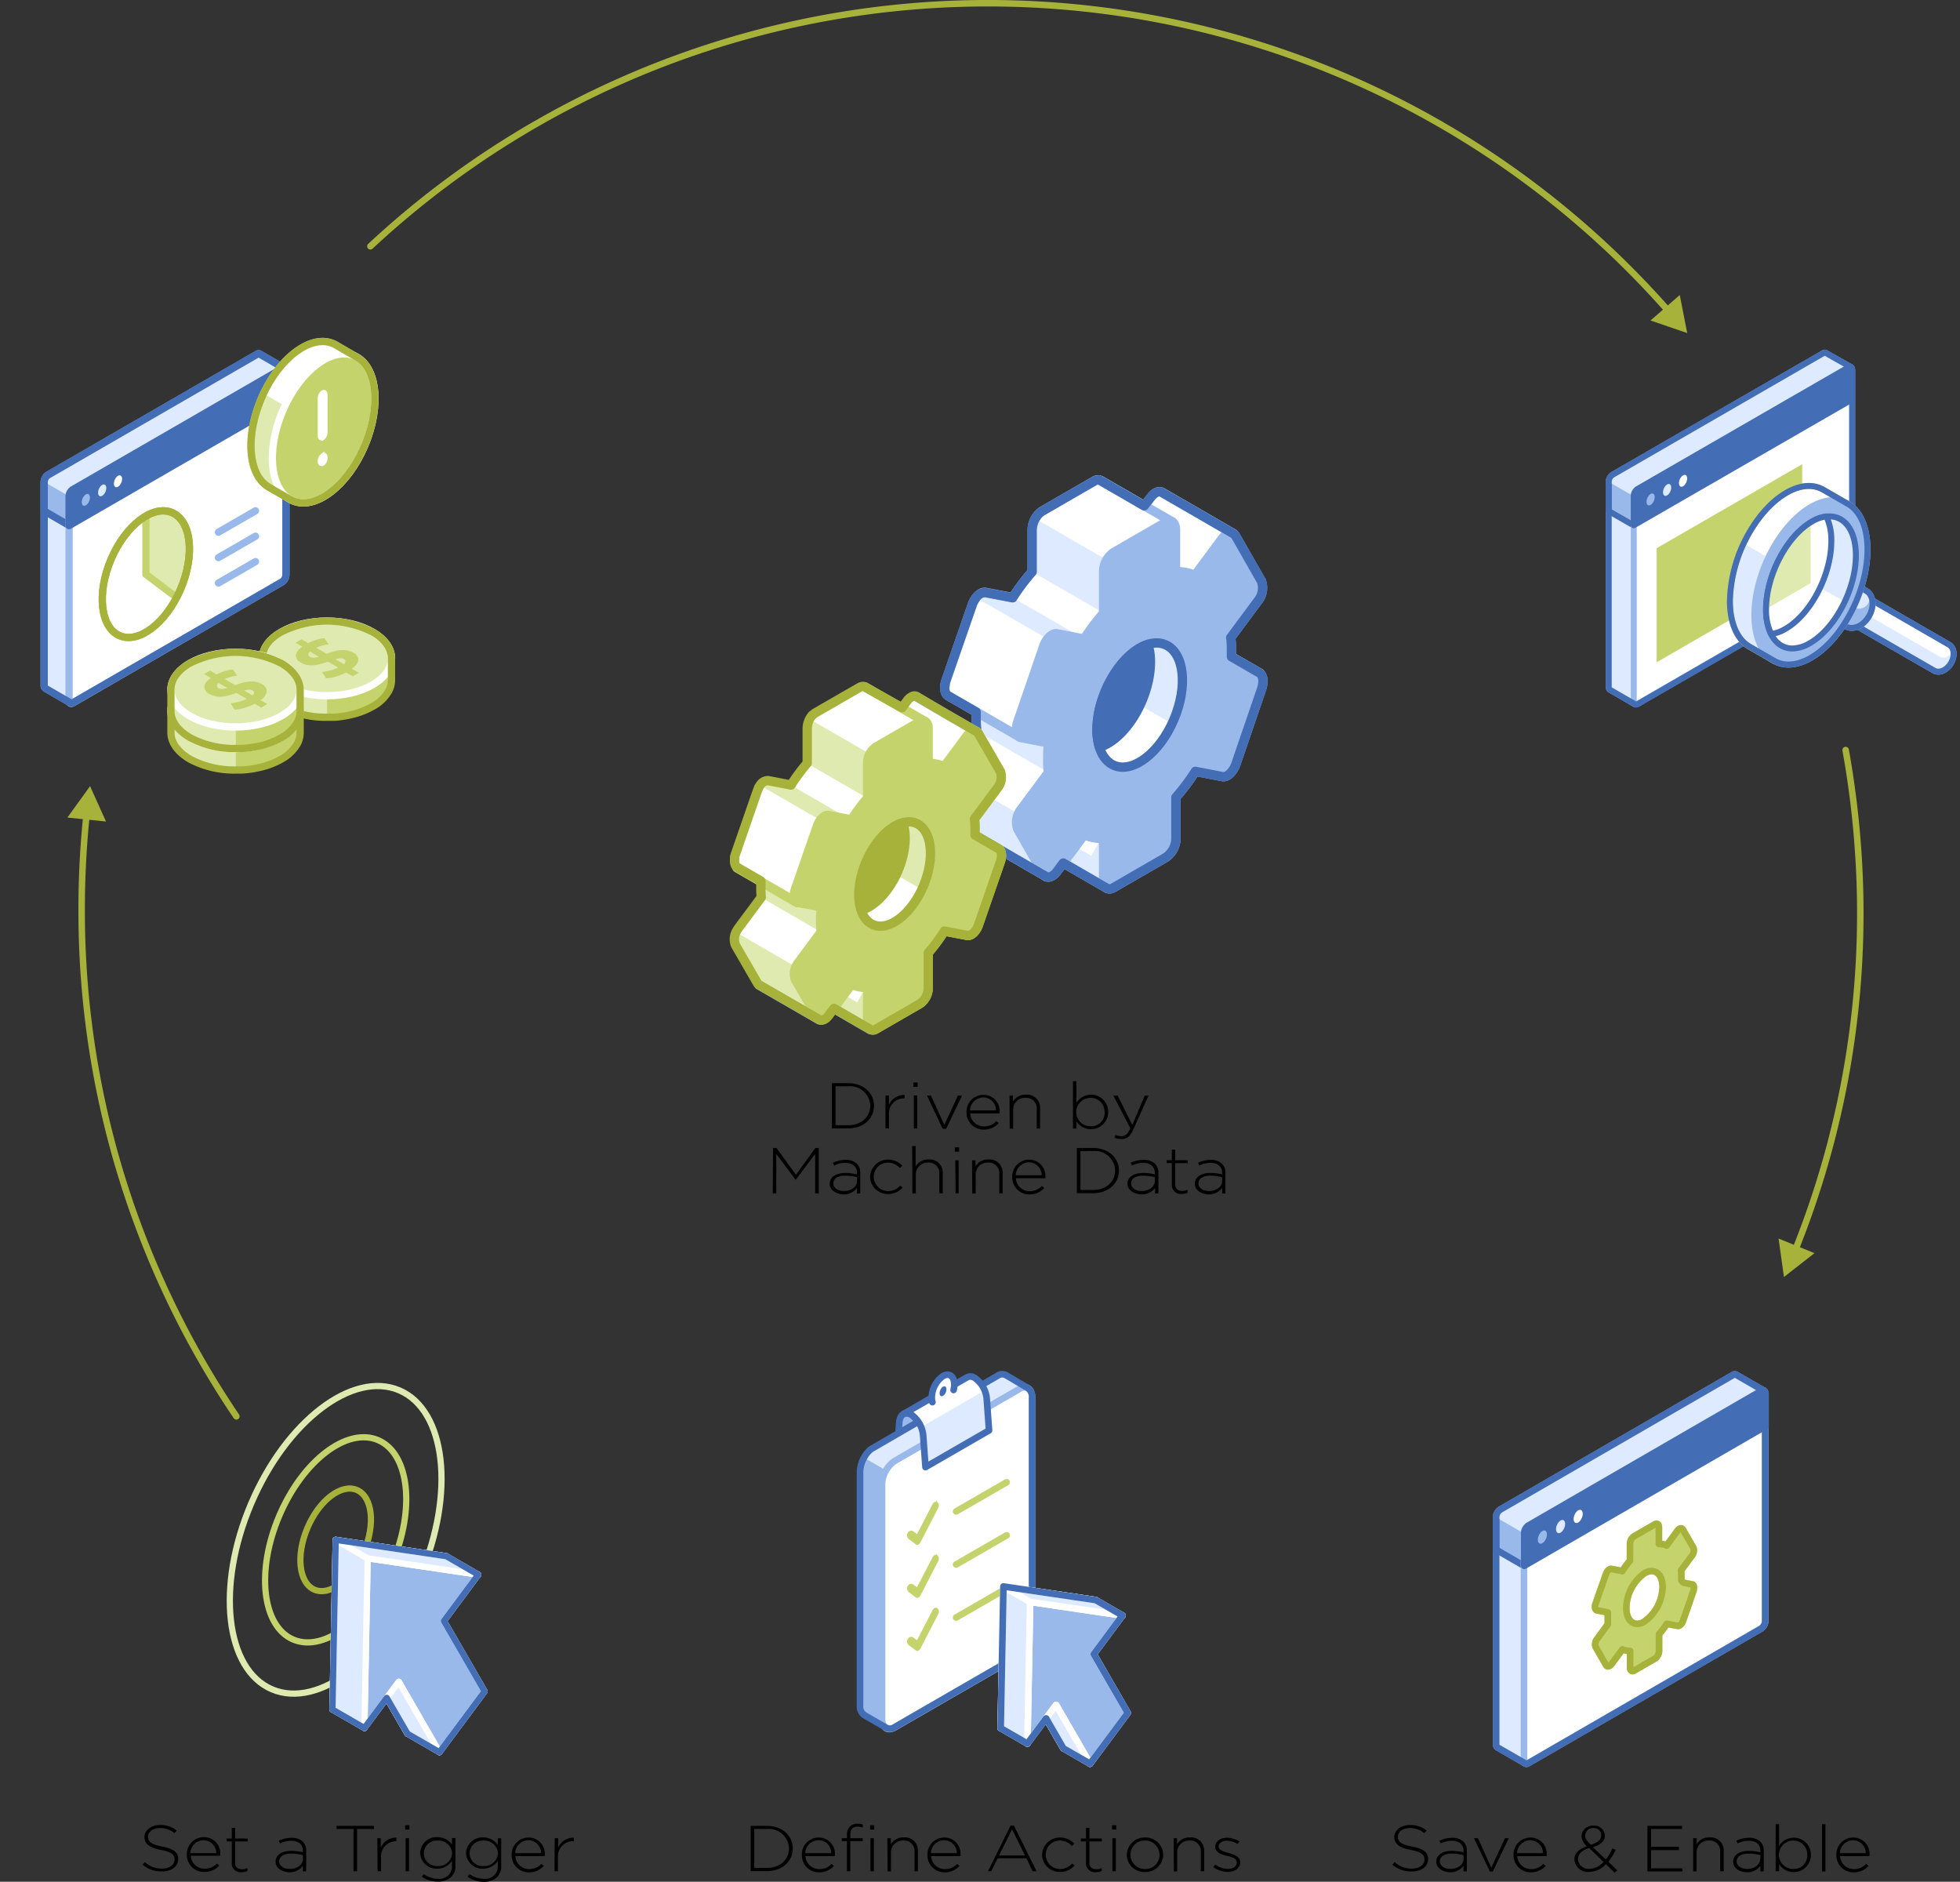 <svg id="Layer_1" data-name="Layer 1" xmlns="http://www.w3.org/2000/svg" viewBox="0 0 302.49 290.35"><rect x="0" y="0" width="302.49" height="290.35" fill="#333333" stroke="none"/><defs><style>.cls-1,.cls-15,.cls-30,.cls-37,.cls-39,.cls-43,.cls-6{fill:#fff;}.cls-1,.cls-16,.cls-17,.cls-30,.cls-37,.cls-43,.cls-47,.cls-48{stroke:#98b9ea;}.cls-1,.cls-12,.cls-14,.cls-16,.cls-17,.cls-18,.cls-19,.cls-20,.cls-21,.cls-22,.cls-23,.cls-24,.cls-25,.cls-27,.cls-28,.cls-29,.cls-3,.cls-30,.cls-31,.cls-32,.cls-33,.cls-34,.cls-35,.cls-36,.cls-37,.cls-39,.cls-4,.cls-41,.cls-42,.cls-43,.cls-44,.cls-45,.cls-46,.cls-47,.cls-48,.cls-49,.cls-5,.cls-50,.cls-8,.cls-9{stroke-linecap:round;stroke-linejoin:round;}.cls-1,.cls-12,.cls-14,.cls-3,.cls-4,.cls-5,.cls-8,.cls-9{stroke-width:1.12px;}.cls-2,.cls-28,.cls-42,.cls-47{fill:#deeaff;}.cls-17,.cls-27,.cls-3,.cls-31,.cls-41,.cls-44,.cls-48,.cls-7{fill:#98b9ea;}.cls-18,.cls-19,.cls-29,.cls-3,.cls-31,.cls-32,.cls-33,.cls-36,.cls-4,.cls-44,.cls-45,.cls-46,.cls-5{stroke:#436db5;}.cls-12,.cls-13,.cls-16,.cls-18,.cls-20,.cls-22,.cls-24,.cls-25,.cls-26,.cls-29,.cls-32,.cls-35,.cls-36,.cls-4,.cls-45,.cls-49,.cls-50,.cls-9{fill:none;}.cls-19,.cls-33,.cls-38,.cls-46,.cls-5{fill:#436db5;}.cls-10,.cls-8{fill:#dfeab0;}.cls-20,.cls-21,.cls-25,.cls-34,.cls-39,.cls-40,.cls-49,.cls-8{stroke:#c4d36c;}.cls-22,.cls-23,.cls-24,.cls-35,.cls-50,.cls-9{stroke:#a7b23b;}.cls-11,.cls-14,.cls-21,.cls-34,.cls-40{fill:#c4d36c;}.cls-12,.cls-14,.cls-15,.cls-27,.cls-28,.cls-41,.cls-42{stroke:#fff;}.cls-15,.cls-26,.cls-40{stroke-miterlimit:10;}.cls-15{stroke-width:0.56px;}.cls-16,.cls-17,.cls-18,.cls-19,.cls-20,.cls-21,.cls-22,.cls-23{stroke-width:1.44px;}.cls-23,.cls-51{fill:#a7b23b;}.cls-24,.cls-25,.cls-26,.cls-27,.cls-28,.cls-29{stroke-width:0.96px;}.cls-26{stroke:#dfeab0;}.cls-30,.cls-31,.cls-32,.cls-33,.cls-34,.cls-35{stroke-width:1.02px;}.cls-36,.cls-37,.cls-39,.cls-41,.cls-42{stroke-width:1.02px;}.cls-40{stroke-width:0.25px;}.cls-43,.cls-44,.cls-45,.cls-46,.cls-47,.cls-48,.cls-49{stroke-width:0.92px;}</style></defs><g id="Business_Critical" data-name="Business Critical"><path class="cls-1" d="M201.45,114.38l-3.84-2.22h0a.34.34,0,0,0-.36,0l-32.35,18.68a1.34,1.34,0,0,0-.56,1.07v31.38a.48.48,0,0,0,.2.45h0l3.84,2.22,3.23-6.13,25.64-17.32a1.34,1.34,0,0,0,.56-1.07V119.25Z" transform="translate(-157.52 -57.53)"/><path class="cls-2" d="M168.18,165.89V129l-3.29,1.9a1.34,1.34,0,0,0-.56,1.07v31.38a.48.48,0,0,0,.2.45h0Z" transform="translate(-157.52 -57.53)"/><path class="cls-3" d="M186.1,149l11.14-6.43a1.34,1.34,0,0,0,.56-1.07V119.25l3.65-4.87-3.84-2.22h0a.34.34,0,0,0-.36,0l-32.35,18.68a1.34,1.34,0,0,0-.56,1.07v4.47Z" transform="translate(-157.52 -57.53)"/><path class="cls-2" d="M187.14,145.1l10.66-14.88v-11l3.65-4.87-3.84-2.22h0a.34.34,0,0,0-.36,0l-32.35,18.68a1.34,1.34,0,0,0-.56,1.07h0Z" transform="translate(-157.52 -57.53)"/><path class="cls-1" d="M201.09,147.29,168.74,166c-.31.18-.56,0-.56-.43V134.16a1.34,1.34,0,0,1,.56-1.07l32.35-18.68c.3-.17.55,0,.55.43v31.38A1.35,1.35,0,0,1,201.09,147.29Z" transform="translate(-157.52 -57.53)"/><path class="cls-4" d="M201.45,114.39h0l-3.84-2.22h0a.34.34,0,0,0-.36,0l-32.35,18.68a1.34,1.34,0,0,0-.56,1.07v31.38a.48.48,0,0,0,.2.45h0l3.84,2.22h0a.36.36,0,0,0,.37,0l32.35-18.68a1.35,1.35,0,0,0,.55-1.07V114.84A.48.48,0,0,0,201.45,114.39Z" transform="translate(-157.52 -57.53)"/><path class="cls-5" d="M201.64,119.31v-4.47c0-.41-.25-.6-.55-.43l-32.35,18.68a1.34,1.34,0,0,0-.56,1.07v4.47Z" transform="translate(-157.52 -57.53)"/><ellipse class="cls-2" cx="173.3" cy="133.19" rx="0.97" ry="0.55" transform="translate(-174.64 182.98) rotate(-66.95)"/><ellipse class="cls-6" cx="175.73" cy="131.79" rx="0.97" ry="0.55" transform="translate(-171.86 184.36) rotate(-66.95)"/><ellipse class="cls-7" cx="170.77" cy="134.66" rx="0.97" ry="0.55" transform="translate(-177.52 181.54) rotate(-66.95)"/><path class="cls-8" d="M184.77,149.71h0a16.69,16.69,0,0,0,2-7.48c0-4.95-3-7.22-6.73-5.08v9Z" transform="translate(-157.52 -57.53)"/><ellipse class="cls-9" cx="180.02" cy="146.12" rx="10.32" ry="5.84" transform="translate(-182.43 197.03) rotate(-66.95)"/><ellipse class="cls-9" cx="180.02" cy="146.12" rx="10.32" ry="5.84" transform="translate(-182.43 197.03) rotate(-66.95)"/><line class="cls-1" x1="33.71" y1="82.12" x2="39.43" y2="78.82"/><line class="cls-1" x1="33.71" y1="86.04" x2="39.43" y2="82.74"/><line class="cls-1" x1="33.71" y1="89.96" x2="39.43" y2="86.66"/><path class="cls-10" d="M215.16,159.12,215,159a15.55,15.55,0,0,0-14.09,0l-.14.08H198v3.32c0,1.47,1,2.95,2.92,4.07a15.55,15.55,0,0,0,14.09,0c1.95-1.12,2.92-2.6,2.92-4.07v-3.32Z" transform="translate(-157.52 -57.53)"/><path class="cls-11" d="M215,166.51c1.95-1.12,2.92-2.6,2.92-4.07v-3.32h-2.78L215,159a14.29,14.29,0,0,0-7-1.69V168.2A14.4,14.4,0,0,0,215,166.51Z" transform="translate(-157.52 -57.53)"/><ellipse class="cls-10" cx="50.46" cy="101.59" rx="9.97" ry="5.76"/><ellipse class="cls-12" cx="50.46" cy="101.59" rx="9.97" ry="5.76"/><ellipse class="cls-13" cx="50.46" cy="104.91" rx="9.97" ry="5.76"/><path class="cls-9" d="M217.94,162.44v-3.32h0c0-1.48-1-3-2.92-4.07a15.55,15.55,0,0,0-14.09,0c-2,1.12-2.92,2.59-2.92,4.07h0v3.32c0,1.47,1,2.95,2.92,4.07a14.42,14.42,0,0,0,7,1.69l1,0c.64,0,1.27-.11,1.88-.21.31-.05.62-.12.92-.19a12.09,12.09,0,0,0,3.29-1.26,6.13,6.13,0,0,0,2.51-2.43A3.5,3.5,0,0,0,217.94,162.44Z" transform="translate(-157.52 -57.53)"/><path class="cls-11" d="M211.83,160.73l1.06.61-.94.54-1-.59a8.72,8.72,0,0,1-1.57.63,7.4,7.4,0,0,1-1.53.29l-.63-1a7.94,7.94,0,0,0,1.28-.24,6.42,6.42,0,0,0,1.21-.44l-1.58-.91a13.07,13.07,0,0,1-1.48.45,4.75,4.75,0,0,1-1.36.11,2.83,2.83,0,0,1-1.33-.41,1.29,1.29,0,0,1-.78-1.11c0-.43.32-.88,1-1.34l-1.05-.61.94-.54,1,.59a7.7,7.7,0,0,1,2.49-.77l.68.94a7.39,7.39,0,0,0-1.92.55l1.61.93a11.63,11.63,0,0,1,1.45-.45,4.66,4.66,0,0,1,1.35-.11,3,3,0,0,1,1.32.4,1.24,1.24,0,0,1,.76,1.09C212.76,159.82,212.45,160.26,211.83,160.73Zm-5.9-1.72a3.28,3.28,0,0,0,.79-.15l-1.35-.78a.61.61,0,0,0-.26.46.45.45,0,0,0,.26.35,1,1,0,0,0,.56.12m3.35.24,1.3.76a.63.63,0,0,0,.26-.44.39.39,0,0,0-.23-.33,1,1,0,0,0-.57-.13,3.64,3.64,0,0,0-.76.14" transform="translate(-157.52 -57.53)"/><path class="cls-10" d="M201.05,167.27l-.13-.09a15.63,15.63,0,0,0-14.1,0l-.14.09H183.9v3.32c0,1.47,1,2.94,2.92,4.07a15.57,15.57,0,0,0,14.1,0c1.94-1.13,2.92-2.6,2.92-4.07v-3.32Z" transform="translate(-157.52 -57.53)"/><path class="cls-11" d="M200.92,174.66c1.94-1.13,2.92-2.6,2.92-4.07v-3.32h-2.79l-.13-.09a14.47,14.47,0,0,0-7-1.68v10.84A14.47,14.47,0,0,0,200.92,174.66Z" transform="translate(-157.52 -57.53)"/><ellipse class="cls-10" cx="36.35" cy="109.74" rx="9.97" ry="5.76"/><ellipse class="cls-12" cx="36.35" cy="109.74" rx="9.97" ry="5.76"/><ellipse class="cls-13" cx="36.35" cy="113.06" rx="9.97" ry="5.76"/><path class="cls-9" d="M203.84,170.59v-3.32h0c0-1.48-1-3-2.92-4.07a15.57,15.57,0,0,0-14.1,0c-1.95,1.12-2.92,2.59-2.92,4.07h0v3.32c0,1.47,1,2.94,2.92,4.07a14.47,14.47,0,0,0,7.05,1.68l.95,0q1-.06,1.89-.21l.91-.19a12.29,12.29,0,0,0,3.3-1.26,6.26,6.26,0,0,0,2.51-2.43A3.65,3.65,0,0,0,203.84,170.59Z" transform="translate(-157.52 -57.53)"/><path class="cls-11" d="M197.72,168.88l1.06.61-.94.54-1-.59a9.1,9.1,0,0,1-1.58.62,6.78,6.78,0,0,1-1.52.3l-.64-1a8.94,8.94,0,0,0,1.28-.24,6,6,0,0,0,1.21-.44l-1.58-.91c-.55.19-1.05.34-1.48.45a4.75,4.75,0,0,1-1.36.11,3,3,0,0,1-1.33-.41,1.3,1.3,0,0,1-.78-1.11c0-.43.32-.88,1-1.35l-1.05-.6.94-.55,1,.6a8.06,8.06,0,0,1,2.49-.78l.69.94a7.46,7.46,0,0,0-1.93.56l1.61.93a12.17,12.17,0,0,1,1.45-.45,4.69,4.69,0,0,1,1.35-.11,3,3,0,0,1,1.32.4,1.27,1.27,0,0,1,.77,1.09A2,2,0,0,1,197.72,168.88Zm-5.9-1.72a3.28,3.28,0,0,0,.79-.15l-1.35-.78a.65.65,0,0,0-.26.46.44.44,0,0,0,.27.35,1,1,0,0,0,.55.12m3.35.24,1.31.75a.65.65,0,0,0,.26-.43.42.42,0,0,0-.24-.34,1,1,0,0,0-.57-.12,3.76,3.76,0,0,0-.76.14" transform="translate(-157.52 -57.53)"/><path class="cls-10" d="M201.05,163.94l-.13-.08a15.57,15.57,0,0,0-14.1,0l-.14.08H183.9v3.33c0,1.47,1,2.94,2.92,4.06a15.57,15.57,0,0,0,14.1,0c1.94-1.12,2.92-2.59,2.92-4.06v-3.33Z" transform="translate(-157.52 -57.53)"/><path class="cls-11" d="M200.92,171.33c1.94-1.12,2.92-2.59,2.92-4.06v-3.33h-2.79l-.13-.08a14.47,14.47,0,0,0-7-1.69V173A14.36,14.36,0,0,0,200.92,171.33Z" transform="translate(-157.52 -57.53)"/><ellipse class="cls-10" cx="36.35" cy="106.41" rx="9.97" ry="5.76"/><ellipse class="cls-12" cx="36.35" cy="106.41" rx="9.97" ry="5.76"/><ellipse class="cls-13" cx="36.35" cy="109.74" rx="9.97" ry="5.76"/><path class="cls-9" d="M203.84,167.27v-3.33h0c0-1.47-1-2.94-2.92-4.07a15.63,15.63,0,0,0-14.1,0c-1.95,1.13-2.92,2.6-2.92,4.07h0v3.33c0,1.47,1,2.94,2.92,4.06a14.36,14.36,0,0,0,7.05,1.69c.32,0,.64,0,.95,0a14.77,14.77,0,0,0,1.89-.21c.3-.05.61-.11.91-.18a12,12,0,0,0,3.3-1.27,6.26,6.26,0,0,0,2.51-2.43A3.58,3.58,0,0,0,203.84,167.27Z" transform="translate(-157.52 -57.53)"/><path class="cls-11" d="M197.72,165.55l1.06.61-.94.55-1-.6a8.4,8.4,0,0,1-1.58.63,6.78,6.78,0,0,1-1.52.3l-.64-1a7.69,7.69,0,0,0,1.28-.23,6.61,6.61,0,0,0,1.21-.44l-1.58-.92a13.07,13.07,0,0,1-1.48.45,4.76,4.76,0,0,1-1.36.12,3.12,3.12,0,0,1-1.33-.41,1.3,1.3,0,0,1-.78-1.11c0-.44.32-.89,1-1.35l-1.05-.61.94-.54,1,.59a7.77,7.77,0,0,1,2.49-.77l.69.94a7.89,7.89,0,0,0-1.93.55l1.61.93c.54-.19,1-.34,1.45-.45a5.52,5.52,0,0,1,1.35-.11,2.91,2.91,0,0,1,1.32.41,1.26,1.26,0,0,1,.77,1.09A1.94,1.94,0,0,1,197.72,165.55Zm-5.9-1.71a3.35,3.35,0,0,0,.79-.16l-1.35-.77a.63.63,0,0,0-.26.46.47.47,0,0,0,.27.35,1.06,1.06,0,0,0,.55.12m3.35.24,1.31.75a.67.67,0,0,0,.26-.44.41.41,0,0,0-.24-.33,1,1,0,0,0-.57-.12,3.76,3.76,0,0,0-.76.14" transform="translate(-157.52 -57.53)"/><path class="cls-8" d="M212.65,112.66l-3.3-1.91h0c-1.39-.8-3.19-.73-5.17.41-4.38,2.52-7.92,9.3-7.92,15.13,0,3.18,1.06,5.42,2.74,6.39h0l3.3,1.9,1-2.12a6.63,6.63,0,0,0,.65-.33c4.37-2.52,7.92-9.3,7.92-15.13a12.12,12.12,0,0,0-.21-2.25Z" transform="translate(-157.52 -57.53)"/><path class="cls-6" d="M209.35,110.75h0c-1.39-.8-3.19-.73-5.17.41a16.18,16.18,0,0,0-6,7.1l11.73,6.78a19.34,19.34,0,0,0,1.94-8,12.12,12.12,0,0,0-.21-2.25l1-2.11Z" transform="translate(-157.52 -57.53)"/><ellipse class="cls-14" cx="207.47" cy="123.63" rx="12.15" ry="6.88" transform="translate(-145.04 208.6) rotate(-66.95)"/><path class="cls-9" d="M212.64,112.67h0l-3.3-1.91h0c-1.39-.8-3.19-.73-5.17.41-4.38,2.52-7.92,9.3-7.92,15.13,0,3.18,1.06,5.42,2.74,6.39h0l3.3,1.9h0c1.39.8,3.2.73,5.18-.41,4.37-2.53,7.91-9.3,7.91-15.13C215.38,115.87,214.32,113.63,212.64,112.67Z" transform="translate(-157.52 -57.53)"/><path class="cls-15" d="M207.79,118.4c0-.36-.21-.52-.48-.37a1.19,1.19,0,0,0-.48.92v5.83c0,.24.1.39.24.42a.36.36,0,0,0,.24,0,1.16,1.16,0,0,0,.48-.92Z" transform="translate(-157.52 -57.53)"/><path class="cls-15" d="M207.79,128.13v-.06c0-.35-.21-.48-.48-.33a1.21,1.21,0,0,0-.48,1c0,.23.1.38.24.41a.36.36,0,0,0,.24,0A1.13,1.13,0,0,0,207.79,128.13Z" transform="translate(-157.52 -57.53)"/><rect class="cls-13" y="52.14" width="67.24" height="67.24"/><rect class="cls-13" y="52.14" width="67.24" height="67.24"/></g><g id="Gears"><path class="cls-2" d="M340.87,155h0a.79.79,0,0,0-.23-.09l-4.19-.81c0-.32.05-.64.06-.95,4.14.73,9.54,1.56,9.89,1.37.56-.3,1.47-14.66,1.47-14.66l-11-6.37h0c-.47-.27-1.17,0-1.74.78l-1,1.29-6.72-3.89h0a1,1,0,0,0-1,.07l-8.09,4.67a3.61,3.61,0,0,0-1.5,2.88v6.45a31.91,31.91,0,0,0-3,4l-4.19-.8c-.72-.14-1.65.72-2.06,1.92l-4.05,11.68c-.36,1.06-.21,2,.32,2.34h0l4.34,2.5c0,.25,0,.49,0,.74,0,.77,0,1.51.11,2.22L304.1,176a3.19,3.19,0,0,0-.55,3.06l4.05,7a.76.76,0,0,0,.32.32h0l11,6.37.9-3.11,8.52,4.93s3.83-11.13,3.38-11.28l-4.12-1.41a3.48,3.48,0,0,0,.28-1.32v-6.44a33,33,0,0,0,3-4l4.19.8c.72.14,1.64-.72,2.06-1.92l.95-2.74c3.19,1.24,7,2.75,7.73,3.21,1.35.82,6.09-8.11,6.09-8.11Z" transform="translate(-157.52 -57.53)"/><path class="cls-6" d="M325.93,189.58l3.92-6.79-.61-.35-1.6-.54c0-.11.08-.21.11-.32L308.3,170.35,304.1,176a3.62,3.62,0,0,0-.42.74Z" transform="translate(-157.52 -57.53)"/><path class="cls-6" d="M308.18,149.78a4,4,0,0,0-.58,1.09l-4.05,11.68a2.9,2.9,0,0,0-.1,1.77l11.89,6.87,7.49-13Z" transform="translate(-157.52 -57.53)"/><path class="cls-6" d="M316.82,145.75a31.91,31.91,0,0,0-3,4L329,158.51l2.48-4.29Z" transform="translate(-157.52 -57.53)"/><path class="cls-6" d="M347.86,139.86l-11-6.37h0c-.47-.27-1.17,0-1.74.78l-1,1.29-6.72-3.89h0a1,1,0,0,0-1,.07l-8.09,4.67a2.91,2.91,0,0,0-1,1.15l29.17,16.84C347,153,347.86,139.86,347.86,139.86Z" transform="translate(-157.52 -57.53)"/><line class="cls-16" x1="179.3" y1="75.96" x2="190.34" y2="82.33"/><line class="cls-16" x1="169.88" y1="74.15" x2="180.92" y2="80.52"/><line class="cls-16" x1="146.35" y1="107.36" x2="157.39" y2="113.73"/><line class="cls-16" x1="150.4" y1="128.87" x2="161.44" y2="135.24"/><line class="cls-16" x1="159.82" y1="130.68" x2="170.86" y2="137.06"/><line class="cls-16" x1="183.35" y1="97.47" x2="194.39" y2="103.84"/><path class="cls-17" d="M351.67,161.28l-2.89-.55a1.51,1.51,0,0,1-1.22-1.55q0-.52,0-1.05c0-.77,0-1.51-.11-2.22l4.19-5.65a3.16,3.16,0,0,0,.55-3.06l-4-7c-.42-.72-1.34-.52-2.06.46l-4.19,5.64a7.32,7.32,0,0,0-3-.58v-6.44c0-1.11-.67-1.62-1.51-1.14l-8.08,4.67a3.59,3.59,0,0,0-1.51,2.88v6.44a33,33,0,0,0-3,4l-4.19-.81c-.72-.13-1.64.73-2.06,1.93l-4,11.67c-.42,1.2-.17,2.29.55,2.43l4.19.81c-.07.78-.11,1.57-.11,2.34s0,1.52.11,2.23l-4.19,5.64a3.18,3.18,0,0,0-.55,3.07l4,7c.42.72,1.34.52,2.06-.45l4.19-5.65a7.32,7.32,0,0,0,3,.58v6.45c0,1.11.67,1.62,1.51,1.14l8.08-4.67A3.59,3.59,0,0,0,339,187v-6.45a32.28,32.28,0,0,0,3-4l4.19.81c.72.14,1.64-.72,2.06-1.92l4-11.68C352.64,162.51,352.39,161.42,351.67,161.28Z" transform="translate(-157.52 -57.53)"/><path class="cls-16" d="M340.87,155h0a.79.79,0,0,0-.23-.09l-4.19-.81c0-.32.05-.64.06-.95,4.14.73,9.54,1.56,9.89,1.37.56-.3,1.47-14.66,1.47-14.66l-11-6.37h0c-.47-.27-1.17,0-1.74.78l-1,1.29-6.72-3.89h0a1,1,0,0,0-1,.07l-8.09,4.67a3.61,3.61,0,0,0-1.5,2.88v6.45a31.91,31.91,0,0,0-3,4l-4.19-.8c-.72-.14-1.65.72-2.06,1.92l-4.05,11.68c-.36,1.06-.21,2,.32,2.34h0l4.34,2.5c0,.25,0,.49,0,.74,0,.77,0,1.51.11,2.22L304.1,176a3.19,3.19,0,0,0-.55,3.06l4.05,7a.76.76,0,0,0,.32.32h0l11,6.37.9-3.11,8.52,4.93s3.83-11.13,3.38-11.28l-4.12-1.41a3.48,3.48,0,0,0,.28-1.32v-6.44a33,33,0,0,0,3-4l4.19.8c.72.14,1.64-.72,2.06-1.92l.95-2.74c3.19,1.24,7,2.75,7.73,3.21,1.35.82,6.09-8.11,6.09-8.11Z" transform="translate(-157.52 -57.53)"/><ellipse class="cls-2" cx="333.41" cy="166.32" rx="10.12" ry="5.73" transform="translate(-107.69 350.46) rotate(-66.95)"/><path class="cls-6" d="M328.43,163.44a16.06,16.06,0,0,0-1.61,6.68c0,4.86,2.95,7.09,6.59,5a13.5,13.5,0,0,0,5-5.92Z" transform="translate(-157.52 -57.53)"/><ellipse class="cls-18" cx="333.41" cy="166.32" rx="10.12" ry="5.73" transform="translate(-107.69 350.46) rotate(-66.95)"/><path class="cls-18" d="M351.91,161.37h0l-4.34-2.5c0-.25,0-.49,0-.74,0-.77,0-1.51-.11-2.22l4.19-5.65a3.16,3.16,0,0,0,.55-3.06l-4-7a.89.89,0,0,0-.32-.32h0l-5.52-3.19-5.52-3.18h0a.76.76,0,0,0-.39-.1,1,1,0,0,0-.44.1,2.31,2.31,0,0,0-.91.78l-1,1.29-6.72-3.89h0a.85.85,0,0,0-.22-.09.87.87,0,0,0-.23,0,1.21,1.21,0,0,0-.54.17l-8.09,4.67a1.94,1.94,0,0,0-.29.21l-.21.21-.06.06a3.85,3.85,0,0,0-.94,2.4v6.45a31.91,31.91,0,0,0-3,4l-4.19-.8a1.69,1.69,0,0,0-1.48.83h0a4,4,0,0,0-.29.46.41.41,0,0,0-.05.09,3.28,3.28,0,0,0-.24.54l-4.05,11.68a3.9,3.9,0,0,0-.12.46.5.5,0,0,0,0,.12c0,.11,0,.22-.05.33v.11a2.17,2.17,0,0,0,0,.36v0a1.85,1.85,0,0,0,.08.37h0a1,1,0,0,0,.42.57h0l4.34,2.5c0,.25,0,.49,0,.74,0,.77,0,1.51.11,2.22h0L304.1,176a3.17,3.17,0,0,0-.23.36,3,3,0,0,0-.32,2.7l4.05,7a.76.76,0,0,0,.32.32h0l11,6.37h0c.47.28,1.17,0,1.74-.77l.95-1.29,6.73,3.89h0a1,1,0,0,0,1-.07l8.08-4.67A3.59,3.59,0,0,0,339,187v-6.45a32.28,32.28,0,0,0,3-4l4.19.81c.72.14,1.64-.72,2.06-1.92l4-11.68C352.59,162.65,352.44,161.68,351.91,161.37Z" transform="translate(-157.52 -57.53)"/><path class="cls-19" d="M326.82,170.12a8.87,8.87,0,0,0,.38,2.71,6.72,6.72,0,0,0,1.28-.57c3.64-2.1,6.59-7.74,6.59-12.6a9.18,9.18,0,0,0-.38-2.71,7.1,7.1,0,0,0-1.28.57C329.77,159.63,326.82,165.27,326.82,170.12Z" transform="translate(-157.52 -57.53)"/><path class="cls-10" d="M302.36,183.13h0a.7.7,0,0,0-.2-.08l-3.52-.67c0-.27,0-.54.05-.81a66.83,66.83,0,0,0,8.31,1.16c.47-.25,1.24-12.33,1.24-12.33L299,165h0c-.4-.23-1,0-1.47.65l-.8,1.08L291,163.52h0a.79.79,0,0,0-.83.07l-6.8,3.92a3,3,0,0,0-1.27,2.42v5.42a28.86,28.86,0,0,0-2.5,3.37l-3.52-.68c-.6-.11-1.38.61-1.73,1.62l-3.4,9.81c-.31.9-.18,1.71.27,2h0l3.64,2.11c0,.2,0,.41,0,.61A18.46,18.46,0,0,0,275,196l-3.53,4.75a2.69,2.69,0,0,0-.46,2.58l3.4,5.89a.7.7,0,0,0,.27.27h0l9.28,5.36.76-2.61,7.16,4.14s3.22-9.35,2.85-9.48l-3.47-1.19a2.9,2.9,0,0,0,.23-1.11v-5.41a26.75,26.75,0,0,0,2.5-3.37l3.52.68c.61.11,1.38-.61,1.73-1.62l.8-2.31c2.69,1.05,5.87,2.32,6.5,2.7,1.13.69,5.12-6.81,5.12-6.81Z" transform="translate(-157.52 -57.53)"/><path class="cls-6" d="M289.8,212.2l3.3-5.71-.52-.29-1.34-.46a2.77,2.77,0,0,0,.1-.26L275,196l-3.53,4.75a3.18,3.18,0,0,0-.35.62Z" transform="translate(-157.52 -57.53)"/><path class="cls-6" d="M274.88,178.74a3.49,3.49,0,0,0-.49.92l-3.4,9.81a2.39,2.39,0,0,0-.08,1.5l10,5.77,6.29-10.89Z" transform="translate(-157.52 -57.53)"/><path class="cls-6" d="M282.14,175.35a28.86,28.86,0,0,0-2.5,3.37l12.75,7.36,2.08-3.61Z" transform="translate(-157.52 -57.53)"/><path class="cls-6" d="M308.24,170.4,299,165h0c-.4-.23-1,0-1.47.65l-.8,1.08L291,163.52h0a.79.79,0,0,0-.83.07l-6.8,3.92a2.51,2.51,0,0,0-.87,1l24.52,14.15C307.54,181.49,308.24,170.4,308.24,170.4Z" transform="translate(-157.52 -57.53)"/><line class="cls-16" x1="141.44" y1="107.52" x2="150.72" y2="112.88"/><line class="cls-20" x1="113.74" y1="133.91" x2="123.02" y2="139.27"/><line class="cls-16" x1="117.14" y1="152" x2="126.42" y2="157.35"/><line class="cls-16" x1="125.06" y1="153.52" x2="134.34" y2="158.88"/><line class="cls-16" x1="144.84" y1="125.6" x2="154.12" y2="130.96"/><path class="cls-21" d="M311.44,188.41l-2.43-.47a1.25,1.25,0,0,1-1-1.3c0-.29,0-.59,0-.88,0-.65,0-1.27-.09-1.87l3.52-4.74a2.67,2.67,0,0,0,.47-2.58l-3.4-5.89c-.35-.6-1.13-.43-1.73.38l-3.53,4.75a6.05,6.05,0,0,0-2.49-.49V169.9c0-.93-.57-1.36-1.27-1l-6.8,3.92a3,3,0,0,0-1.27,2.42v5.42a27.7,27.7,0,0,0-2.49,3.37l-3.53-.68c-.6-.11-1.38.61-1.73,1.62l-3.4,9.81c-.35,1-.14,1.93.47,2l3.52.68c-.06.66-.09,1.32-.09,2a18.6,18.6,0,0,0,.09,1.87l-3.52,4.75a2.67,2.67,0,0,0-.47,2.58l3.4,5.88c.35.61,1.13.44,1.73-.38l3.53-4.74a6,6,0,0,0,2.49.48v5.42c0,.93.57,1.36,1.27,1l6.8-3.93a3,3,0,0,0,1.27-2.42v-5.42a26.83,26.83,0,0,0,2.49-3.36l3.53.67c.6.12,1.38-.6,1.73-1.61l3.4-9.82C312.26,189.44,312.05,188.53,311.44,188.41Z" transform="translate(-157.52 -57.53)"/><ellipse class="cls-10" cx="296.09" cy="192.64" rx="8.51" ry="4.81" transform="matrix(0.39, -0.92, 0.92, 0.39, -154.63, 332.13)"/><path class="cls-6" d="M300.28,195.06l-8.38-4.83a13.47,13.47,0,0,0-1.35,5.61c0,4.09,2.48,6,5.54,4.19A11.35,11.35,0,0,0,300.28,195.06Z" transform="translate(-157.52 -57.53)"/><ellipse class="cls-22" cx="296.09" cy="192.64" rx="8.51" ry="4.81" transform="matrix(0.39, -0.92, 0.92, 0.39, -154.63, 332.13)"/><line class="cls-20" x1="133.52" y1="105.99" x2="142.8" y2="111.35"/><path class="cls-22" d="M311.64,188.49h0L308,186.38c0-.21,0-.41,0-.62,0-.65,0-1.27-.09-1.87l3.52-4.74a2.67,2.67,0,0,0,.47-2.58l-3.4-5.89a.87.87,0,0,0-.27-.27h0l-4.64-2.68L299,165h0a.63.63,0,0,0-.33-.09.84.84,0,0,0-.37.09,2,2,0,0,0-.77.65l-.8,1.08L291,163.52h0l-.18-.07a.67.67,0,0,0-.2,0,1.09,1.09,0,0,0-.45.15l-6.8,3.92a1.44,1.44,0,0,0-.25.18l-.18.17-.05,0a3.27,3.27,0,0,0-.79,2v5.42a28.86,28.86,0,0,0-2.5,3.37l-3.52-.68a1.43,1.43,0,0,0-1.24.7h0a3.73,3.73,0,0,0-.25.39.25.25,0,0,1,0,.07c-.07.15-.14.3-.2.46l-3.4,9.81a2.79,2.79,0,0,0-.1.39.36.36,0,0,0,0,.1c0,.1,0,.19,0,.28v.09a1.58,1.58,0,0,0,0,.31v0a1.08,1.08,0,0,0,.07.31h0a.82.82,0,0,0,.35.47h0l3.64,2.11c0,.2,0,.41,0,.61A18.46,18.46,0,0,0,275,196h0l-3.53,4.75c-.07.1-.13.2-.19.3a2.53,2.53,0,0,0-.27,2.28l3.4,5.89a.7.7,0,0,0,.27.27h0l9.28,5.36h0c.4.23,1,0,1.46-.65l.81-1.08,5.65,3.27h0a.81.81,0,0,0,.83-.06l6.8-3.93a3,3,0,0,0,1.27-2.42v-5.42a26.83,26.83,0,0,0,2.49-3.36l3.53.67c.6.12,1.38-.6,1.73-1.61l3.4-9.82C312.21,189.56,312.09,188.75,311.64,188.49Z" transform="translate(-157.52 -57.53)"/><path class="cls-23" d="M290.55,195.84a7.93,7.93,0,0,0,.24,2,4.81,4.81,0,0,0,.87-.4c3.06-1.77,5.55-6.51,5.55-10.59a7.91,7.91,0,0,0-.25-2,5.54,5.54,0,0,0-.87.4C293,187,290.55,191.76,290.55,195.84Z" transform="translate(-157.52 -57.53)"/><rect class="cls-13" x="110.93" y="73.33" width="86.36" height="86.36"/><rect class="cls-13" x="110.93" y="73.33" width="86.36" height="86.36"/></g><g id="Click"><ellipse class="cls-24" cx="209.32" cy="295.13" rx="8.36" ry="4.73" transform="translate(-301.72 314.65) rotate(-66.95)"/><ellipse class="cls-25" cx="209.32" cy="295.13" rx="16.72" ry="9.46" transform="translate(-301.72 314.65) rotate(-66.95)"/><ellipse class="cls-26" cx="209.32" cy="295.13" rx="25.07" ry="14.19" transform="translate(-301.72 314.65) rotate(-66.95)"/><polygon class="cls-27" points="68.88 240.12 51.81 237.6 51.31 263.78 56.61 256.64 62.89 267.51 69.85 258.13 63.57 247.26 68.88 240.12"/><polygon class="cls-27" points="73.81 242.97 56.74 240.45 56.24 266.63 61.55 259.49 67.82 270.36 74.79 260.98 68.51 250.11 73.81 242.97"/><polygon class="cls-28" points="67.82 270.36 62.89 267.51 59.69 261.98 61.55 259.49 67.82 270.36"/><polygon class="cls-28" points="56.24 266.63 51.31 263.78 51.81 237.6 56.74 240.45 56.24 266.63"/><polygon class="cls-28" points="73.81 242.97 68.88 240.12 51.81 237.6 56.74 240.45 73.81 242.97"/><polygon class="cls-29" points="68.51 250.11 73.81 242.97 68.88 240.12 51.81 237.6 51.31 263.78 56.24 266.63 59.69 261.98 59.69 261.98 59.69 261.98 62.89 267.51 67.82 270.36 74.79 260.98 68.51 250.11"/><rect class="cls-13" x="26.4" y="213.38" width="57.46" height="57.46"/><rect class="cls-13" x="26.4" y="213.38" width="57.46" height="57.46"/></g><g id="Application"><path class="cls-30" d="M429.74,272.12l-4.28-2.47h0a.41.41,0,0,0-.41,0l-36,20.81a1.48,1.48,0,0,0-.63,1.19v35a.54.54,0,0,0,.22.5h0l4.28,2.47,3.61-6.82,28.56-19.31a1.49,1.49,0,0,0,.62-1.19V277.55Z" transform="translate(-157.52 -57.53)"/><path class="cls-2" d="M392.67,329.51V288.38L389,290.49a1.48,1.48,0,0,0-.63,1.19v35a.54.54,0,0,0,.22.5h0Z" transform="translate(-157.52 -57.53)"/><path class="cls-31" d="M412.64,310.67l12.41-7.17a1.49,1.49,0,0,0,.62-1.19V277.55l4.07-5.43-4.28-2.47h0a.41.41,0,0,0-.41,0l-36,20.81a1.48,1.48,0,0,0-.63,1.19v5Z" transform="translate(-157.52 -57.53)"/><path class="cls-2" d="M413.8,306.35l11.87-16.58V277.55l4.07-5.43-4.28-2.47h0a.41.41,0,0,0-.41,0l-36,20.81a1.48,1.48,0,0,0-.63,1.19h0Z" transform="translate(-157.52 -57.53)"/><path class="cls-30" d="M429.34,308.79l-36,20.81c-.34.2-.62,0-.62-.47v-35a1.52,1.52,0,0,1,.62-1.19l36-20.81c.34-.19.62,0,.62.48v35A1.5,1.5,0,0,1,429.34,308.79Z" transform="translate(-157.52 -57.53)"/><path class="cls-32" d="M429.74,272.13h0l-4.28-2.47h0a.41.41,0,0,0-.41,0l-36,20.81a1.48,1.48,0,0,0-.63,1.19v35a.54.54,0,0,0,.22.5h0l4.28,2.47h0a.39.39,0,0,0,.4,0l36-20.81a1.5,1.5,0,0,0,.62-1.19v-35A.53.53,0,0,0,429.74,272.13Z" transform="translate(-157.52 -57.53)"/><path class="cls-33" d="M430,277.61v-5c0-.46-.28-.67-.62-.48l-36,20.81a1.52,1.52,0,0,0-.62,1.19v5Z" transform="translate(-157.52 -57.53)"/><ellipse class="cls-2" cx="398.37" cy="293.08" rx="1.08" ry="0.61" transform="translate(-184.81 487.36) rotate(-66.95)"/><ellipse class="cls-6" cx="401.08" cy="291.52" rx="1.08" ry="0.61" transform="translate(-181.72 488.9) rotate(-66.95)"/><ellipse class="cls-7" cx="395.56" cy="294.71" rx="1.08" ry="0.61" transform="translate(-188.02 485.76) rotate(-66.95)"/><path class="cls-34" d="M418.65,302l-1.17-.23a.59.59,0,0,1-.48-.62c0-.14,0-.28,0-.42a8.37,8.37,0,0,0-.05-.89l1.69-2.27a1.29,1.29,0,0,0,.22-1.23l-1.63-2.81c-.16-.29-.53-.21-.82.18L414.74,296a3,3,0,0,0-1.2-.24v-2.58c0-.45-.27-.65-.6-.46l-3.25,1.87a1.48,1.48,0,0,0-.61,1.16v2.59a14.27,14.27,0,0,0-1.19,1.61l-1.68-.33c-.29-.05-.66.29-.83.77L403.76,305c-.17.48-.07.92.22,1l1.68.32c0,.32,0,.63,0,.94s0,.61,0,.9L404,310.43a1.27,1.27,0,0,0-.22,1.23l1.62,2.81c.17.29.54.21.83-.18l1.68-2.26a3.15,3.15,0,0,0,1.19.23v2.59c0,.44.28.65.61.45l3.25-1.87a1.45,1.45,0,0,0,.6-1.16v-2.59a13.09,13.09,0,0,0,1.2-1.6l1.68.32c.29.06.66-.29.82-.77l1.63-4.69C419,302.46,418.94,302,418.65,302Zm-7.34,5.75c-1.54.89-2.8-.06-2.8-2.12a6.74,6.74,0,0,1,2.8-5.35c1.55-.89,2.8.06,2.8,2.12A6.69,6.69,0,0,1,411.31,307.72Z" transform="translate(-157.52 -57.53)"/><path class="cls-35" d="M418.65,302l-1.17-.23a.59.59,0,0,1-.48-.62c0-.14,0-.28,0-.42a8.37,8.37,0,0,0-.05-.89l1.69-2.27a1.29,1.29,0,0,0,.22-1.23l-1.63-2.81c-.16-.29-.53-.21-.82.18L414.74,296a3,3,0,0,0-1.2-.24v-2.58c0-.45-.27-.65-.6-.46l-3.25,1.87a1.48,1.48,0,0,0-.61,1.16v2.59a14.27,14.27,0,0,0-1.19,1.61l-1.68-.33c-.29-.05-.66.29-.83.77L403.76,305c-.17.48-.07.92.22,1l1.68.32c0,.32,0,.63,0,.94s0,.61,0,.9L404,310.43a1.27,1.27,0,0,0-.22,1.23l1.62,2.81c.17.29.54.21.83-.18l1.68-2.26a3.15,3.15,0,0,0,1.19.23v2.59c0,.44.28.65.61.45l3.25-1.87a1.45,1.45,0,0,0,.6-1.16v-2.59a13.09,13.09,0,0,0,1.2-1.6l1.68.32c.29.06.66-.29.82-.77l1.63-4.69C419,302.46,418.94,302,418.65,302Zm-7.34,5.75c-1.54.89-2.8-.06-2.8-2.12a6.74,6.74,0,0,1,2.8-5.35c1.55-.89,2.8.06,2.8,2.12A6.69,6.69,0,0,1,411.31,307.72Z" transform="translate(-157.52 -57.53)"/><rect class="cls-13" x="221.11" y="211.57" width="61.08" height="61.08"/><rect class="cls-13" x="221.11" y="211.57" width="61.08" height="61.08"/></g><g id="One-Click_Operation_All_Insights" data-name="One-Click Operation All Insights"><path class="cls-7" d="M316.15,271.69l-3.39-2h0a1.22,1.22,0,0,0-1.25.09L292.17,281a4.57,4.57,0,0,0-1.92,3.65v36a1.65,1.65,0,0,0,.67,1.53v0l3.39,1.95,1.3-4L311.5,311a4.59,4.59,0,0,0,1.92-3.66V277.48Z" transform="translate(-157.52 -57.53)"/><path class="cls-7" d="M300.34,283.91l-.35-4.82a4.43,4.43,0,0,0-1.84-3.28h0c-.95-.54-1.74,0-1.84,1.16l-.35,4.42" transform="translate(-157.52 -57.53)"/><path class="cls-36" d="M300.34,283.91l-.35-4.82a4.43,4.43,0,0,0-1.84-3.28h0c-.95-.54-1.74,0-1.84,1.16l-.35,4.42" transform="translate(-157.52 -57.53)"/><path class="cls-2" d="M312.75,269.74a1.22,1.22,0,0,0-1.25.09L292.17,281a3.65,3.65,0,0,0-1.31,1.45l22.56,13v-18l2.73-5.79-3.39-2Z" transform="translate(-157.52 -57.53)"/><path class="cls-37" d="M314.89,312.93l-19.33,11.16c-1.06.61-1.92,0-1.92-1.45v-36a4.59,4.59,0,0,1,1.92-3.66l19.33-11.16c1.06-.61,1.92,0,1.92,1.45v36A4.59,4.59,0,0,1,314.89,312.93Z" transform="translate(-157.52 -57.53)"/><path class="cls-36" d="M316.14,271.7h0l-3.39-2h0a1.22,1.22,0,0,0-1.25.09L292.17,281a2.33,2.33,0,0,0-.38.26,3.44,3.44,0,0,0-.27.27l-.07.07a4.75,4.75,0,0,0-.59.85h0a4.76,4.76,0,0,0-.61,2.2v36a1.65,1.65,0,0,0,.67,1.53v0l3.39,1.95h0a1.19,1.19,0,0,0,1.25-.09l19.33-11.16a4.59,4.59,0,0,0,1.92-3.66v-36A1.66,1.66,0,0,0,316.14,271.7Z" transform="translate(-157.52 -57.53)"/><path class="cls-2" d="M309.81,273.43a4.4,4.4,0,0,0-1.84-3.28,1.17,1.17,0,0,0-1.21-.1h0l-9.82,5.67h0a1.19,1.19,0,0,1,1.21.09,4.43,4.43,0,0,1,1.84,3.28l.35,4.82,9.81-5.66Z" transform="translate(-157.52 -57.53)"/><path class="cls-6" d="M298.15,275.81a4,4,0,0,1,1.51,1.93l9.82-5.67a3.93,3.93,0,0,0-1.51-1.92,1.17,1.17,0,0,0-1.21-.1h0l-9.82,5.67h0A1.19,1.19,0,0,1,298.15,275.81Z" transform="translate(-157.52 -57.53)"/><path class="cls-36" d="M309.81,273.43a4.4,4.4,0,0,0-1.84-3.28,1.17,1.17,0,0,0-1.21-.1h0l-9.82,5.67h0a1.16,1.16,0,0,1,1.22.08,4.43,4.43,0,0,1,1.84,3.28l.35,4.82,9.81-5.66Z" transform="translate(-157.52 -57.53)"/><path class="cls-6" d="M303.06,273l1.63-.94a3.52,3.52,0,0,0,.11-.84c0-1.28-.78-1.86-1.74-1.31a4.16,4.16,0,0,0-1.74,3.32,2.48,2.48,0,0,0,.1.71Z" transform="translate(-157.52 -57.53)"/><ellipse class="cls-38" cx="303.06" cy="272.2" rx="0.81" ry="0.46" transform="translate(-223.59 386.96) rotate(-66.95)"/><path class="cls-36" d="M304.69,272a3.52,3.52,0,0,0,.11-.84c0-1.28-.78-1.86-1.74-1.31a4.16,4.16,0,0,0-1.74,3.32,2.48,2.48,0,0,0,.1.71" transform="translate(-157.52 -57.53)"/><line class="cls-39" x1="147.56" y1="233.21" x2="155.36" y2="228.71"/><path class="cls-40" d="M299.22,303.92a.24.24,0,0,1-.27,0l-1.13-.84a.66.66,0,0,1-.11-.76.48.48,0,0,1,.63-.24l.75.54,2.46-4.75c.15-.28.42-.37.57-.27a.68.68,0,0,1,.08.76l-2.72,5.26A.78.78,0,0,1,299.22,303.92Z" transform="translate(-157.52 -57.53)"/><path class="cls-40" d="M299.22,295.73a.26.26,0,0,1-.27,0l-1.13-.84a.68.68,0,0,1-.11-.77.49.49,0,0,1,.63-.24l.75.55,2.46-4.76c.15-.28.42-.37.57-.26a.67.67,0,0,1,.08.75l-2.72,5.26A.78.78,0,0,1,299.22,295.73Z" transform="translate(-157.52 -57.53)"/><line class="cls-39" x1="147.56" y1="241.4" x2="155.36" y2="236.9"/><line class="cls-39" x1="147.56" y1="249.58" x2="155.36" y2="245.08"/><path class="cls-40" d="M299.22,312.1a.24.24,0,0,1-.27,0l-1.13-.84a.67.67,0,0,1-.11-.76.48.48,0,0,1,.63-.24l.75.54,2.46-4.76c.15-.28.42-.37.57-.26a.68.68,0,0,1,.08.76l-2.72,5.26A.75.75,0,0,1,299.22,312.1Z" transform="translate(-157.52 -57.53)"/><polygon class="cls-41" points="169.11 246.89 154.86 244.79 154.44 266.65 158.87 260.69 164.11 269.76 169.93 261.93 164.69 252.85 169.11 246.89"/><polygon class="cls-41" points="173.23 249.27 158.98 247.17 158.56 269.03 162.99 263.06 168.23 272.14 174.05 264.31 168.81 255.23 173.23 249.27"/><polygon class="cls-42" points="168.23 272.14 164.11 269.76 161.45 265.15 162.99 263.06 168.23 272.14"/><polygon class="cls-42" points="158.56 269.03 154.44 266.65 154.86 244.79 158.98 247.17 158.56 269.03"/><polygon class="cls-42" points="173.23 249.27 169.11 246.89 154.86 244.79 158.98 247.17 173.23 249.27"/><polygon class="cls-36" points="168.81 255.23 173.23 249.27 169.11 246.89 154.86 244.79 154.44 266.65 158.56 269.03 161.45 265.15 161.45 265.15 161.45 265.15 164.11 269.76 168.23 272.14 174.05 264.31 168.81 255.23"/><rect class="cls-13" x="122.85" y="211.57" width="61.08" height="61.08"/><rect class="cls-13" x="122.85" y="211.57" width="61.08" height="61.08"/></g><g id="Optimize"><path class="cls-43" d="M443.18,114.18,439.31,112h0a.32.32,0,0,0-.36,0l-32.59,18.81a1.35,1.35,0,0,0-.56,1.08v31.62a.49.49,0,0,0,.19.45h0l3.87,2.24,3.26-6.17,25.83-17.45a1.35,1.35,0,0,0,.56-1.08V119.09Z" transform="translate(-157.52 -57.53)"/><path class="cls-2" d="M409.66,166.07V128.88l-3.31,1.91a1.35,1.35,0,0,0-.56,1.08v31.62a.49.49,0,0,0,.19.45h0Z" transform="translate(-157.52 -57.53)"/><path class="cls-44" d="M427.72,149l11.22-6.48a1.35,1.35,0,0,0,.56-1.08V119.09l3.68-4.91L439.31,112h0a.32.32,0,0,0-.36,0l-32.59,18.81a1.35,1.35,0,0,0-.56,1.08v4.5Z" transform="translate(-157.52 -57.53)"/><path class="cls-2" d="M428.76,145.13l10.74-15v-11l3.68-4.91L439.31,112h0a.32.32,0,0,0-.36,0l-32.59,18.81a1.35,1.35,0,0,0-.56,1.08h0Z" transform="translate(-157.52 -57.53)"/><path class="cls-43" d="M442.81,147.33l-32.59,18.82c-.31.18-.56,0-.56-.43V134.1a1.34,1.34,0,0,1,.56-1.07l32.59-18.82c.31-.18.56,0,.56.43v31.62A1.34,1.34,0,0,1,442.81,147.33Z" transform="translate(-157.52 -57.53)"/><path class="cls-45" d="M443.18,114.19h0L439.31,112h0a.32.32,0,0,0-.36,0l-32.59,18.81a1.35,1.35,0,0,0-.56,1.08v31.62a.49.49,0,0,0,.19.45h0l3.87,2.24h0a.37.37,0,0,0,.36,0l32.59-18.82a1.34,1.34,0,0,0,.56-1.07V114.64C443.37,114.41,443.3,114.25,443.18,114.19Z" transform="translate(-157.52 -57.53)"/><path class="cls-46" d="M443.37,119.15v-4.51c0-.42-.25-.61-.56-.43L410.22,133a1.34,1.34,0,0,0-.56,1.07v4.51Z" transform="translate(-157.52 -57.53)"/><ellipse class="cls-2" cx="414.82" cy="133.13" rx="0.97" ry="0.55" transform="translate(-27.63 405.17) rotate(-66.95)"/><ellipse class="cls-6" cx="417.27" cy="131.72" rx="0.97" ry="0.55" transform="translate(-24.83 406.57) rotate(-66.95)"/><ellipse class="cls-7" cx="412.27" cy="134.6" rx="0.97" ry="0.55" transform="translate(-30.53 403.72) rotate(-66.95)"/><polygon class="cls-11" points="278.13 71.63 255.67 84.59 255.67 102.19 278.13 89.22 278.13 71.63"/><path class="cls-47" d="M458.3,157h0l-20.12-11.61-2.34,4L456,161h0c.81.47,2-.05,2.64-1.17S459.11,157.45,458.3,157Z" transform="translate(-157.52 -57.53)"/><path class="cls-6" d="M458.3,157h0l-18.65-10.76-1.17,2,18.37,10.6a1.22,1.22,0,0,0,1.72-1.56A.72.72,0,0,0,458.3,157Z" transform="translate(-157.52 -57.53)"/><path class="cls-45" d="M458.3,157h0l-20.12-11.61-2.34,4L456,161h0c.81.47,2-.05,2.64-1.17S459.11,157.45,458.3,157Z" transform="translate(-157.52 -57.53)"/><path class="cls-48" d="M445.55,148.71h0l-5.4-3.12L437,151.07l5.4,3.12h0c1.1.63,2.7-.08,3.57-1.59S446.65,149.35,445.55,148.71Z" transform="translate(-157.52 -57.53)"/><path class="cls-2" d="M445.55,148.71h0l-3.8-2.2-1.56,2.71,3.43,2a1.62,1.62,0,0,0,2.29-2.07A.91.91,0,0,0,445.55,148.71Z" transform="translate(-157.52 -57.53)"/><path class="cls-45" d="M445.55,148.71h0l-5.4-3.12L437,151.07l5.4,3.12h0c1.1.63,2.7-.08,3.57-1.59S446.65,149.35,445.55,148.71Z" transform="translate(-157.52 -57.53)"/><path class="cls-2" d="M442.73,135.28l-3.79-2.18h0c-1.54-.89-3.53-.81-5.72.46-4.82,2.78-8.73,10.25-8.73,16.68,0,3.52,1.17,6,3,7.06h0l3.79,2.19.58-2a8.56,8.56,0,0,0,1.34-.64c4.83-2.78,8.74-10.25,8.74-16.68a12.49,12.49,0,0,0-.39-3.21Z" transform="translate(-157.52 -57.53)"/><path class="cls-6" d="M438.94,133.1h0c-1.54-.89-3.53-.81-5.72.46a17.93,17.93,0,0,0-6.6,7.83l13.2,7.62a21.23,21.23,0,0,0,2.14-8.85,12.49,12.49,0,0,0-.39-3.21l1.16-1.67Z" transform="translate(-157.52 -57.53)"/><path class="cls-49" d="M442.73,135.28l-3.79-2.18h0c-1.54-.89-3.53-.81-5.72.46-4.82,2.78-8.73,10.25-8.73,16.68,0,3.52,1.17,6,3,7.06h0l3.79,2.19.58-2a8.56,8.56,0,0,0,1.34-.64c4.83-2.78,8.74-10.25,8.74-16.68a12.49,12.49,0,0,0-.39-3.21Z" transform="translate(-157.52 -57.53)"/><line class="cls-49" x1="279.49" y1="89.86" x2="275.71" y2="87.67"/><ellipse class="cls-48" cx="437.01" cy="147.39" rx="13.41" ry="7.58" transform="translate(-27.24 434.27) rotate(-66.95)"/><path class="cls-2" d="M434.14,157.59c-2.46,0-4.06-2.37-4.06-6,0-5.22,3.18-11.3,7.08-13.55a5.47,5.47,0,0,1,2.72-.83c2.47,0,4.06,2.37,4.06,6,0,5.21-3.17,11.29-7.07,13.54A5.53,5.53,0,0,1,434.14,157.59Z" transform="translate(-157.52 -57.53)"/><path class="cls-6" d="M442.22,150.39l-10.41-6a17.17,17.17,0,0,0-1.73,7.18c0,3.66,1.6,6,4.06,6a5.53,5.53,0,0,0,2.73-.83A14.5,14.5,0,0,0,442.22,150.39Z" transform="translate(-157.52 -57.53)"/><path class="cls-45" d="M434.14,157.59c-2.46,0-4.06-2.37-4.06-6,0-5.22,3.18-11.3,7.08-13.55a5.47,5.47,0,0,1,2.72-.83c2.47,0,4.06,2.37,4.06,6,0,5.21-3.17,11.29-7.07,13.54A5.53,5.53,0,0,1,434.14,157.59Z" transform="translate(-157.52 -57.53)"/><path class="cls-45" d="M442.72,135.29h0l-3.79-2.18h0c-1.54-.89-3.53-.81-5.72.46l-.42.25-.14.1-.28.19-.17.12-.24.18-.18.14-.23.19-.18.15-.21.19-.19.17-.2.19-.19.19-.17.17c-.28.29-.55.59-.82.91l-.09.11-.26.31-.09.12-.25.33a1,1,0,0,0-.08.11c-.09.11-.17.23-.26.35l-.06.09c-.09.13-.18.26-.26.39l0,0a22.11,22.11,0,0,0-3.74,11.7c0,3.52,1.17,6,3,7.06h0l3.79,2.19h0c1.53.89,3.53.81,5.71-.45,4.82-2.79,8.73-10.26,8.73-16.69C445.74,138.83,444.57,136.35,442.72,135.29Z" transform="translate(-157.52 -57.53)"/><path class="cls-6" d="M437.16,138c-3.9,2.25-7.08,8.33-7.08,13.55a8.55,8.55,0,0,0,.78,3.81,5.87,5.87,0,0,0,2.22-.8c3.9-2.25,7.07-8.32,7.07-13.54a8.52,8.52,0,0,0-.77-3.81A5.84,5.84,0,0,0,437.16,138Z" transform="translate(-157.52 -57.53)"/><path class="cls-10" d="M430.08,151.5l6.88-4v-9.39C433.16,140.47,430.11,146.38,430.08,151.5Z" transform="translate(-157.52 -57.53)"/><path class="cls-45" d="M437.16,138c-3.9,2.25-7.08,8.33-7.08,13.55a8.55,8.55,0,0,0,.78,3.81,5.87,5.87,0,0,0,2.22-.8c3.9-2.25,7.07-8.32,7.07-13.54a8.52,8.52,0,0,0-.77-3.81A5.84,5.84,0,0,0,437.16,138Z" transform="translate(-157.52 -57.53)"/><rect class="cls-13" x="247.26" y="53.92" width="55.23" height="55.23"/><rect class="cls-13" x="247.26" y="53.92" width="55.23" height="55.23"/></g><path d="M285.91,224.66h2.5c2.36,0,4,1.51,4,3.48v0c0,2-1.63,3.5-4,3.5h-2.5Zm.56.48v6h1.94c2.1,0,3.42-1.33,3.42-3v0a3.12,3.12,0,0,0-3.42-3Z" transform="translate(-157.52 -57.53)"/><path d="M294.18,226.56h.53V228a2.59,2.59,0,0,1,2.42-1.53V227h-.05a2.34,2.34,0,0,0-2.37,2.55v2.09h-.53Z" transform="translate(-157.52 -57.53)"/><path d="M298.48,224.56h.66v.67h-.66Zm.07,2h.52v5.1h-.52Z" transform="translate(-157.52 -57.53)"/><path d="M300.58,226.56h.61l2.07,4.55,2.1-4.55H306l-2.46,5.14H303Z" transform="translate(-157.52 -57.53)"/><path d="M306.69,229.12v0a2.59,2.59,0,0,1,2.59-2.66,2.48,2.48,0,0,1,2.51,2.67,1.27,1.27,0,0,1,0,.2h-4.54a2.11,2.11,0,0,0,2.15,2,2.53,2.53,0,0,0,1.88-.8l.36.3a3,3,0,0,1-2.26,1A2.62,2.62,0,0,1,306.69,229.12Zm4.53-.25a1.94,1.94,0,0,0-2-2,2.07,2.07,0,0,0-2,2Z" transform="translate(-157.52 -57.53)"/><path d="M313.32,226.56h.53v.95a2.16,2.16,0,0,1,2-1.07,2,2,0,0,1,2.19,2.1v3.12h-.52v-3a1.61,1.61,0,0,0-1.74-1.74,1.81,1.81,0,0,0-1.9,1.82v2.95h-.53Z" transform="translate(-157.52 -57.53)"/><path d="M323.64,230.56v1.1h-.53v-7.3h.53v3.34a2.67,2.67,0,0,1,2.25-1.26,2.62,2.62,0,0,1,2.66,2.65v0a2.64,2.64,0,0,1-2.66,2.67A2.67,2.67,0,0,1,323.64,230.56Zm4.34-1.43v0a2.11,2.11,0,0,0-2.14-2.2,2.21,2.21,0,0,0-2.23,2.19v0a2.2,2.2,0,0,0,2.23,2.19A2.06,2.06,0,0,0,328,229.13Z" transform="translate(-157.52 -57.53)"/><path d="M334.2,226.56h.58l-2.37,5.28c-.48,1.07-1,1.45-1.82,1.45a2.66,2.66,0,0,1-1.09-.22l.19-.43a2,2,0,0,0,.93.19c.57,0,.94-.31,1.35-1.2l-2.63-5.07H330l2.27,4.56Z" transform="translate(-157.52 -57.53)"/><path d="M276.83,234.66h.53l3,4.14,3-4.14h.52v7h-.56v-6.08l-3,4h0l-3-4v6.08h-.54Z" transform="translate(-157.52 -57.53)"/><path d="M285.57,240.18v0c0-1.06,1-1.66,2.39-1.66a7.07,7.07,0,0,1,1.82.22v-.22c0-1-.68-1.56-1.81-1.56a3.85,3.85,0,0,0-1.71.41l-.2-.43a4.73,4.73,0,0,1,1.95-.44,2.44,2.44,0,0,1,1.72.56,1.85,1.85,0,0,1,.56,1.44v3.18h-.51v-.85a2.56,2.56,0,0,1-2.1,1C286.67,241.78,285.57,241.24,285.57,240.18Zm4.22-.43v-.58a7.8,7.8,0,0,0-1.86-.23c-1.16,0-1.8.48-1.8,1.19v0c0,.74.75,1.17,1.59,1.17C288.83,241.32,289.79,240.68,289.79,239.75Z" transform="translate(-157.52 -57.53)"/><path d="M291.8,239.13v0a2.74,2.74,0,0,1,2.79-2.67,3,3,0,0,1,2.19.94l-.38.36a2.51,2.51,0,0,0-1.82-.84,2.18,2.18,0,0,0-2.21,2.19v0a2.22,2.22,0,0,0,2.25,2.21,2.51,2.51,0,0,0,1.84-.85l.36.3a2.89,2.89,0,0,1-2.23,1A2.72,2.72,0,0,1,291.8,239.13Z" transform="translate(-157.52 -57.53)"/><path d="M298.3,234.36h.53v3.15a2.15,2.15,0,0,1,2-1.07,2,2,0,0,1,2.19,2.1v3.12h-.53v-3a1.61,1.61,0,0,0-1.74-1.74,1.81,1.81,0,0,0-1.89,1.82v2.95h-.53Z" transform="translate(-157.52 -57.53)"/><path d="M304.88,234.56h.66v.67h-.66Zm.07,2h.52v5.1H305Z" transform="translate(-157.52 -57.53)"/><path d="M307.54,236.56h.53v.95a2.15,2.15,0,0,1,2-1.07,2,2,0,0,1,2.19,2.1v3.12h-.52v-3a1.61,1.61,0,0,0-1.74-1.74,1.81,1.81,0,0,0-1.9,1.82v2.95h-.53Z" transform="translate(-157.52 -57.53)"/><path d="M313.74,239.12v0a2.6,2.6,0,0,1,2.6-2.66,2.49,2.49,0,0,1,2.51,2.67,1.27,1.27,0,0,1,0,.2H314.3a2.1,2.1,0,0,0,2.14,2,2.53,2.53,0,0,0,1.88-.8l.37.3a3,3,0,0,1-2.27,1A2.62,2.62,0,0,1,313.74,239.12Zm4.54-.25a2,2,0,0,0-2-2,2.06,2.06,0,0,0-2,2Z" transform="translate(-157.52 -57.53)"/><path d="M323.71,234.66h2.5c2.36,0,4,1.51,4,3.48v0c0,2-1.63,3.5-4,3.5h-2.5Zm.56.48v6h1.94c2.1,0,3.41-1.33,3.41-3v0a3.11,3.11,0,0,0-3.41-3Z" transform="translate(-157.52 -57.53)"/><path d="M331.53,240.18v0c0-1.06,1-1.66,2.39-1.66a7.07,7.07,0,0,1,1.82.22v-.22c0-1-.68-1.56-1.81-1.56a3.85,3.85,0,0,0-1.71.41l-.2-.43a4.73,4.73,0,0,1,2-.44,2.44,2.44,0,0,1,1.72.56,1.85,1.85,0,0,1,.56,1.44v3.18h-.51v-.85a2.56,2.56,0,0,1-2.1,1C332.63,241.78,331.53,241.24,331.53,240.18Zm4.22-.43v-.58a7.8,7.8,0,0,0-1.86-.23c-1.16,0-1.8.48-1.8,1.19v0c0,.74.75,1.17,1.59,1.17C334.79,241.32,335.75,240.68,335.75,239.75Z" transform="translate(-157.52 -57.53)"/><path d="M338.37,240.35V237h-.79v-.45h.79v-1.63h.53v1.63h1.92V237H338.9v3.29c0,.73.46,1,1.09,1a2,2,0,0,0,.81-.18v.46a2.14,2.14,0,0,1-.89.18A1.36,1.36,0,0,1,338.37,240.35Z" transform="translate(-157.52 -57.53)"/><path d="M341.92,240.18v0c0-1.06,1-1.66,2.39-1.66a7.07,7.07,0,0,1,1.82.22v-.22c0-1-.68-1.56-1.8-1.56a3.86,3.86,0,0,0-1.72.41l-.19-.43a4.65,4.65,0,0,1,1.94-.44,2.44,2.44,0,0,1,1.72.56,1.85,1.85,0,0,1,.56,1.44v3.18h-.51v-.85a2.55,2.55,0,0,1-2.09,1C343,241.78,341.92,241.24,341.92,240.18Zm4.22-.43v-.58a7.73,7.73,0,0,0-1.86-.23c-1.16,0-1.8.48-1.8,1.19v0c0,.74.75,1.17,1.59,1.17C345.18,241.32,346.14,240.68,346.14,239.75Z" transform="translate(-157.52 -57.53)"/><path d="M179.51,345.24l.36-.39a3.8,3.8,0,0,0,2.7,1c1.12,0,1.89-.59,1.89-1.39v0c0-.74-.41-1.17-2.12-1.49s-2.53-.91-2.53-2v0c0-1,1-1.84,2.41-1.84a3.91,3.91,0,0,1,2.58.85l-.36.41a3.35,3.35,0,0,0-2.24-.79c-1.1,0-1.83.59-1.83,1.32v0c0,.74.4,1.19,2.19,1.53s2.46.91,2.46,1.93v0c0,1.13-1,1.91-2.49,1.91A4.43,4.43,0,0,1,179.51,345.24Z" transform="translate(-157.52 -57.53)"/><path d="M186.36,343.72v0A2.6,2.6,0,0,1,189,341a2.49,2.49,0,0,1,2.51,2.67,1.27,1.27,0,0,1,0,.2h-4.54a2.1,2.1,0,0,0,2.14,2,2.53,2.53,0,0,0,1.88-.8l.37.3a3,3,0,0,1-2.27,1A2.62,2.62,0,0,1,186.36,343.72Zm4.54-.25a2,2,0,0,0-2-2,2.06,2.06,0,0,0-2,2Z" transform="translate(-157.52 -57.53)"/><path d="M193.29,345v-3.34h-.79v-.45h.79v-1.63h.52v1.63h1.93v.45h-1.93v3.29c0,.73.47,1,1.1,1a1.91,1.91,0,0,0,.8-.18v.46a2.11,2.11,0,0,1-.89.18A1.36,1.36,0,0,1,193.29,345Z" transform="translate(-157.52 -57.53)"/><path d="M200.05,344.78v0c0-1.06,1-1.66,2.4-1.66a7,7,0,0,1,1.81.22v-.22c0-1-.68-1.56-1.8-1.56a3.9,3.9,0,0,0-1.72.41l-.19-.43a4.65,4.65,0,0,1,1.94-.44,2.48,2.48,0,0,1,1.73.56,1.88,1.88,0,0,1,.55,1.44v3.18h-.51v-.85a2.55,2.55,0,0,1-2.09,1C201.15,346.38,200.05,345.84,200.05,344.78Zm4.22-.43v-.58a7.71,7.71,0,0,0-1.85-.23c-1.16,0-1.81.48-1.81,1.19v0c0,.74.75,1.17,1.59,1.17C203.32,345.92,204.27,345.28,204.27,344.35Z" transform="translate(-157.52 -57.53)"/><path d="M212.08,339.74h-2.62v-.48h5.79v.48h-2.62v6.52h-.55Z" transform="translate(-157.52 -57.53)"/><path d="M215.75,341.16h.53v1.45a2.59,2.59,0,0,1,2.42-1.53v.54h0a2.34,2.34,0,0,0-2.37,2.55v2.09h-.53Z" transform="translate(-157.52 -57.53)"/><path d="M220.05,339.16h.66v.67h-.66Zm.07,2h.52v5.1h-.52Z" transform="translate(-157.52 -57.53)"/><path d="M222.61,347.1l.31-.4a3.72,3.72,0,0,0,2.21.72,1.9,1.9,0,0,0,2.14-2v-.74a2.76,2.76,0,0,1-2.28,1.18,2.52,2.52,0,0,1-2.63-2.4v0A2.53,2.53,0,0,1,225,341a2.77,2.77,0,0,1,2.28,1.14v-1h.53v4.31a2.28,2.28,0,0,1-.7,1.73,2.88,2.88,0,0,1-2,.68A4.31,4.31,0,0,1,222.61,347.1Zm4.69-3.63v0a2.11,2.11,0,0,0-2.26-1.94,2,2,0,0,0-2.11,1.93v0a2,2,0,0,0,2.11,2A2.13,2.13,0,0,0,227.3,343.47Z" transform="translate(-157.52 -57.53)"/><path d="M229.68,347.1l.31-.4a3.77,3.77,0,0,0,2.21.72,1.91,1.91,0,0,0,2.15-2v-.74a2.77,2.77,0,0,1-2.29,1.18,2.51,2.51,0,0,1-2.62-2.4v0a2.52,2.52,0,0,1,2.62-2.42,2.77,2.77,0,0,1,2.29,1.14v-1h.52v4.31a2.27,2.27,0,0,1-.69,1.73,2.89,2.89,0,0,1-2,.68A4.33,4.33,0,0,1,229.68,347.1Zm4.7-3.63v0a2.12,2.12,0,0,0-2.26-1.94,2,2,0,0,0-2.12,1.93v0a2,2,0,0,0,2.12,2A2.13,2.13,0,0,0,234.38,343.47Z" transform="translate(-157.52 -57.53)"/><path d="M236.49,343.72v0a2.6,2.6,0,0,1,2.6-2.66,2.49,2.49,0,0,1,2.51,2.67,1.27,1.27,0,0,1,0,.2h-4.54a2.1,2.1,0,0,0,2.14,2,2.53,2.53,0,0,0,1.88-.8l.37.3a3,3,0,0,1-2.27,1A2.62,2.62,0,0,1,236.49,343.72Zm4.54-.25a2,2,0,0,0-2-2,2.06,2.06,0,0,0-2,2Z" transform="translate(-157.52 -57.53)"/><path d="M243.13,341.16h.53v1.45a2.58,2.58,0,0,1,2.42-1.53v.54H246a2.34,2.34,0,0,0-2.37,2.55v2.09h-.53Z" transform="translate(-157.52 -57.53)"/><path d="M372.4,345.24l.37-.39a3.76,3.76,0,0,0,2.69,1c1.12,0,1.9-.59,1.9-1.39v0c0-.74-.42-1.17-2.13-1.49s-2.53-.91-2.53-2v0c0-1,1-1.84,2.42-1.84a3.9,3.9,0,0,1,2.57.85l-.35.41a3.39,3.39,0,0,0-2.25-.79c-1.1,0-1.83.59-1.83,1.32v0c0,.74.41,1.19,2.19,1.53s2.47.91,2.47,1.93v0c0,1.13-1,1.91-2.49,1.91A4.44,4.44,0,0,1,372.4,345.24Z" transform="translate(-157.52 -57.53)"/><path d="M379.18,344.78v0c0-1.06,1-1.66,2.39-1.66a7,7,0,0,1,1.81.22v-.22c0-1-.67-1.56-1.8-1.56a3.85,3.85,0,0,0-1.71.41l-.2-.43a4.65,4.65,0,0,1,1.94-.44,2.48,2.48,0,0,1,1.73.56,1.85,1.85,0,0,1,.56,1.44v3.18h-.52v-.85a2.53,2.53,0,0,1-2.09,1C380.27,346.38,379.18,345.84,379.18,344.78Zm4.21-.43v-.58a7.71,7.71,0,0,0-1.85-.23c-1.16,0-1.8.48-1.8,1.19v0c0,.74.75,1.17,1.58,1.17C382.44,345.92,383.39,345.28,383.39,344.35Z" transform="translate(-157.52 -57.53)"/><path d="M385,341.16h.61l2.07,4.55,2.1-4.55h.59l-2.46,5.14h-.45Z" transform="translate(-157.52 -57.53)"/><path d="M391.11,343.72v0a2.6,2.6,0,0,1,2.6-2.66,2.49,2.49,0,0,1,2.51,2.67,1.27,1.27,0,0,1,0,.2h-4.54a2.11,2.11,0,0,0,2.15,2,2.51,2.51,0,0,0,1.87-.8l.37.3a3,3,0,0,1-2.26,1A2.63,2.63,0,0,1,391.11,343.72Zm4.54-.25a2,2,0,0,0-2-2,2.07,2.07,0,0,0-2,2Z" transform="translate(-157.52 -57.53)"/><path d="M405.35,345.15a3.38,3.38,0,0,1-2.55,1.21,2.07,2.07,0,0,1-2.3-1.94v0c0-.94.72-1.63,1.94-2a2.24,2.24,0,0,1-.84-1.6v0a1.7,1.7,0,0,1,1.88-1.59,1.62,1.62,0,0,1,1.73,1.52v0c0,.87-.7,1.44-1.85,1.81l2,1.89a8.62,8.62,0,0,0,1-1.7l.51.19a9.84,9.84,0,0,1-1.12,1.86l1.38,1.33-.44.34Zm-.36-.34-2.22-2.14c-1.19.38-1.72,1-1.72,1.71v0a1.6,1.6,0,0,0,1.76,1.51A2.94,2.94,0,0,0,405,344.81Zm-.34-4.11v0a1.13,1.13,0,0,0-1.19-1.1,1.19,1.19,0,0,0-1.3,1.13v0c0,.44.2.78.87,1.44C404.1,341.85,404.65,341.36,404.65,340.7Z" transform="translate(-157.52 -57.53)"/><path d="M411.77,339.26h5.34v.48h-4.78v2.75h4.3V343h-4.3v2.81h4.83v.48h-5.39Z" transform="translate(-157.52 -57.53)"/><path d="M418.83,341.16h.53v.95a2.16,2.16,0,0,1,2-1.07,2,2,0,0,1,2.19,2.1v3.12H423v-3a1.61,1.61,0,0,0-1.74-1.74,1.81,1.81,0,0,0-1.9,1.82v2.95h-.53Z" transform="translate(-157.52 -57.53)"/><path d="M425,344.78v0c0-1.06,1-1.66,2.39-1.66a7,7,0,0,1,1.81.22v-.22c0-1-.67-1.56-1.8-1.56a3.93,3.93,0,0,0-1.72.41l-.19-.43a4.65,4.65,0,0,1,1.94-.44,2.48,2.48,0,0,1,1.73.56,1.88,1.88,0,0,1,.56,1.44v3.18h-.52v-.85a2.53,2.53,0,0,1-2.09,1C426.05,346.38,425,345.84,425,344.78Zm4.21-.43v-.58a7.71,7.71,0,0,0-1.85-.23c-1.16,0-1.81.48-1.81,1.19v0c0,.74.76,1.17,1.59,1.17C428.22,345.92,429.17,345.28,429.17,344.35Z" transform="translate(-157.52 -57.53)"/><path d="M432.09,345.16v1.1h-.53V339h.53v3.34a2.67,2.67,0,0,1,2.25-1.26,2.62,2.62,0,0,1,2.66,2.65v0a2.64,2.64,0,0,1-2.66,2.67A2.67,2.67,0,0,1,432.09,345.16Zm4.34-1.43v0a2.11,2.11,0,0,0-2.14-2.2,2.21,2.21,0,0,0-2.23,2.19v0a2.2,2.2,0,0,0,2.23,2.19A2.06,2.06,0,0,0,436.43,343.73Z" transform="translate(-157.52 -57.53)"/><path d="M438.71,339h.53v7.3h-.53Z" transform="translate(-157.52 -57.53)"/><path d="M440.93,343.72v0a2.6,2.6,0,0,1,2.6-2.66,2.49,2.49,0,0,1,2.51,2.67,1.27,1.27,0,0,1,0,.2h-4.54a2.11,2.11,0,0,0,2.15,2,2.51,2.51,0,0,0,1.87-.8l.37.3a3,3,0,0,1-2.26,1A2.63,2.63,0,0,1,440.93,343.72Zm4.54-.25a2,2,0,0,0-2-2,2.07,2.07,0,0,0-2,2Z" transform="translate(-157.52 -57.53)"/><path class="cls-50" d="M194,276.07a139.17,139.17,0,0,1-23.88-78.19,141.57,141.57,0,0,1,.77-14.78" transform="translate(-157.52 -57.53)"/><polygon class="cls-51" points="16.36 126.76 13.9 121.3 10.4 126.15 16.36 126.76"/><path class="cls-50" d="M442.36,173.26a142.35,142.35,0,0,1,1.86,14.6,139.36,139.36,0,0,1-9.71,62.74" transform="translate(-157.52 -57.53)"/><polygon class="cls-51" points="274.49 191.11 275.32 197.04 280.03 193.36 274.49 191.11"/><path class="cls-50" d="M214.68,95.53a139.87,139.87,0,0,1,200.44,10.11" transform="translate(-157.52 -57.53)"/><polygon class="cls-51" points="254.73 49.45 260.39 51.39 259.24 45.52 254.73 49.45"/><path d="M273.37,339.26h2.5c2.36,0,4,1.51,4,3.48v0c0,2-1.63,3.5-4,3.5h-2.5Zm.56.48v6h1.94c2.1,0,3.42-1.33,3.42-3v0a3.12,3.12,0,0,0-3.42-3Z" transform="translate(-157.52 -57.53)"/><path d="M281.27,343.72v0a2.59,2.59,0,0,1,2.59-2.66,2.48,2.48,0,0,1,2.51,2.67,1.27,1.27,0,0,1,0,.2h-4.54a2.11,2.11,0,0,0,2.15,2,2.53,2.53,0,0,0,1.88-.8l.36.3a3,3,0,0,1-2.26,1A2.62,2.62,0,0,1,281.27,343.72Zm4.53-.25a1.94,1.94,0,0,0-2-2,2.07,2.07,0,0,0-2,2Z" transform="translate(-157.52 -57.53)"/><path d="M288.23,341.61h-.8v-.45h.8v-.5a1.77,1.77,0,0,1,.48-1.33,1.62,1.62,0,0,1,1.15-.4,2.43,2.43,0,0,1,.81.12v.46a2.68,2.68,0,0,0-.81-.13c-.75,0-1.11.42-1.11,1.29v.49h1.91v.45h-1.91v4.65h-.52Zm3.57-2.45h.65v.67h-.65Zm.06,2h.53v5.1h-.53Z" transform="translate(-157.52 -57.53)"/><path d="M294.46,341.16H295v.95a2.18,2.18,0,0,1,2-1.07,2,2,0,0,1,2.18,2.1v3.12h-.52v-3a1.61,1.61,0,0,0-1.74-1.74,1.81,1.81,0,0,0-1.9,1.82v2.95h-.52Z" transform="translate(-157.52 -57.53)"/><path d="M300.65,343.72v0a2.6,2.6,0,0,1,2.6-2.66,2.49,2.49,0,0,1,2.51,2.67,1.27,1.27,0,0,1,0,.2h-4.54a2.11,2.11,0,0,0,2.15,2,2.51,2.51,0,0,0,1.87-.8l.37.3a3,3,0,0,1-2.26,1A2.63,2.63,0,0,1,300.65,343.72Zm4.54-.25a2,2,0,0,0-2-2,2.07,2.07,0,0,0-2,2Z" transform="translate(-157.52 -57.53)"/><path d="M313.48,339.21H314l3.49,7.05h-.61l-.95-2h-4.43l-1,2H310Zm2.23,4.62-2-4.05-2,4.05Z" transform="translate(-157.52 -57.53)"/><path d="M318.34,343.73v0a2.74,2.74,0,0,1,2.79-2.67,2.93,2.93,0,0,1,2.18.94l-.37.36a2.53,2.53,0,0,0-1.82-.84,2.18,2.18,0,0,0-2.21,2.19v0a2.21,2.21,0,0,0,2.25,2.21,2.5,2.5,0,0,0,1.83-.85l.37.3a2.91,2.91,0,0,1-2.23,1A2.72,2.72,0,0,1,318.34,343.73Z" transform="translate(-157.52 -57.53)"/><path d="M325.12,345v-3.34h-.79v-.45h.79v-1.63h.53v1.63h1.92v.45h-1.92v3.29c0,.73.46,1,1.1,1a2,2,0,0,0,.8-.18v.46a2.14,2.14,0,0,1-.89.18A1.36,1.36,0,0,1,325.12,345Z" transform="translate(-157.52 -57.53)"/><path d="M329.14,339.16h.65v.67h-.65Zm.06,2h.53v5.1h-.53Z" transform="translate(-157.52 -57.53)"/><path d="M331.42,343.73v0a2.73,2.73,0,0,1,2.82-2.67,2.7,2.7,0,0,1,2.8,2.65v0a2.73,2.73,0,0,1-2.82,2.67A2.7,2.7,0,0,1,331.42,343.73Zm5.05,0v0a2.21,2.21,0,0,0-2.25-2.21,2.17,2.17,0,0,0-2.23,2.19v0a2.21,2.21,0,0,0,2.25,2.21A2.17,2.17,0,0,0,336.47,343.73Z" transform="translate(-157.52 -57.53)"/><path d="M338.66,341.16h.52v.95a2.18,2.18,0,0,1,2-1.07,2,2,0,0,1,2.18,2.1v3.12h-.52v-3a1.61,1.61,0,0,0-1.74-1.74,1.81,1.81,0,0,0-1.9,1.82v2.95h-.52Z" transform="translate(-157.52 -57.53)"/><path d="M344.76,345.62l.31-.39a3.34,3.34,0,0,0,2,.67c.74,0,1.32-.38,1.32-1v0c0-.6-.68-.82-1.45-1s-1.87-.49-1.87-1.4v0c0-.82.74-1.41,1.8-1.41a3.9,3.9,0,0,1,1.94.56l-.28.41a3.27,3.27,0,0,0-1.68-.51c-.75,0-1.25.38-1.25.89v0c0,.57.74.78,1.53,1s1.8.53,1.8,1.43v0c0,.91-.84,1.49-1.89,1.49A3.92,3.92,0,0,1,344.76,345.62Z" transform="translate(-157.52 -57.53)"/></svg>